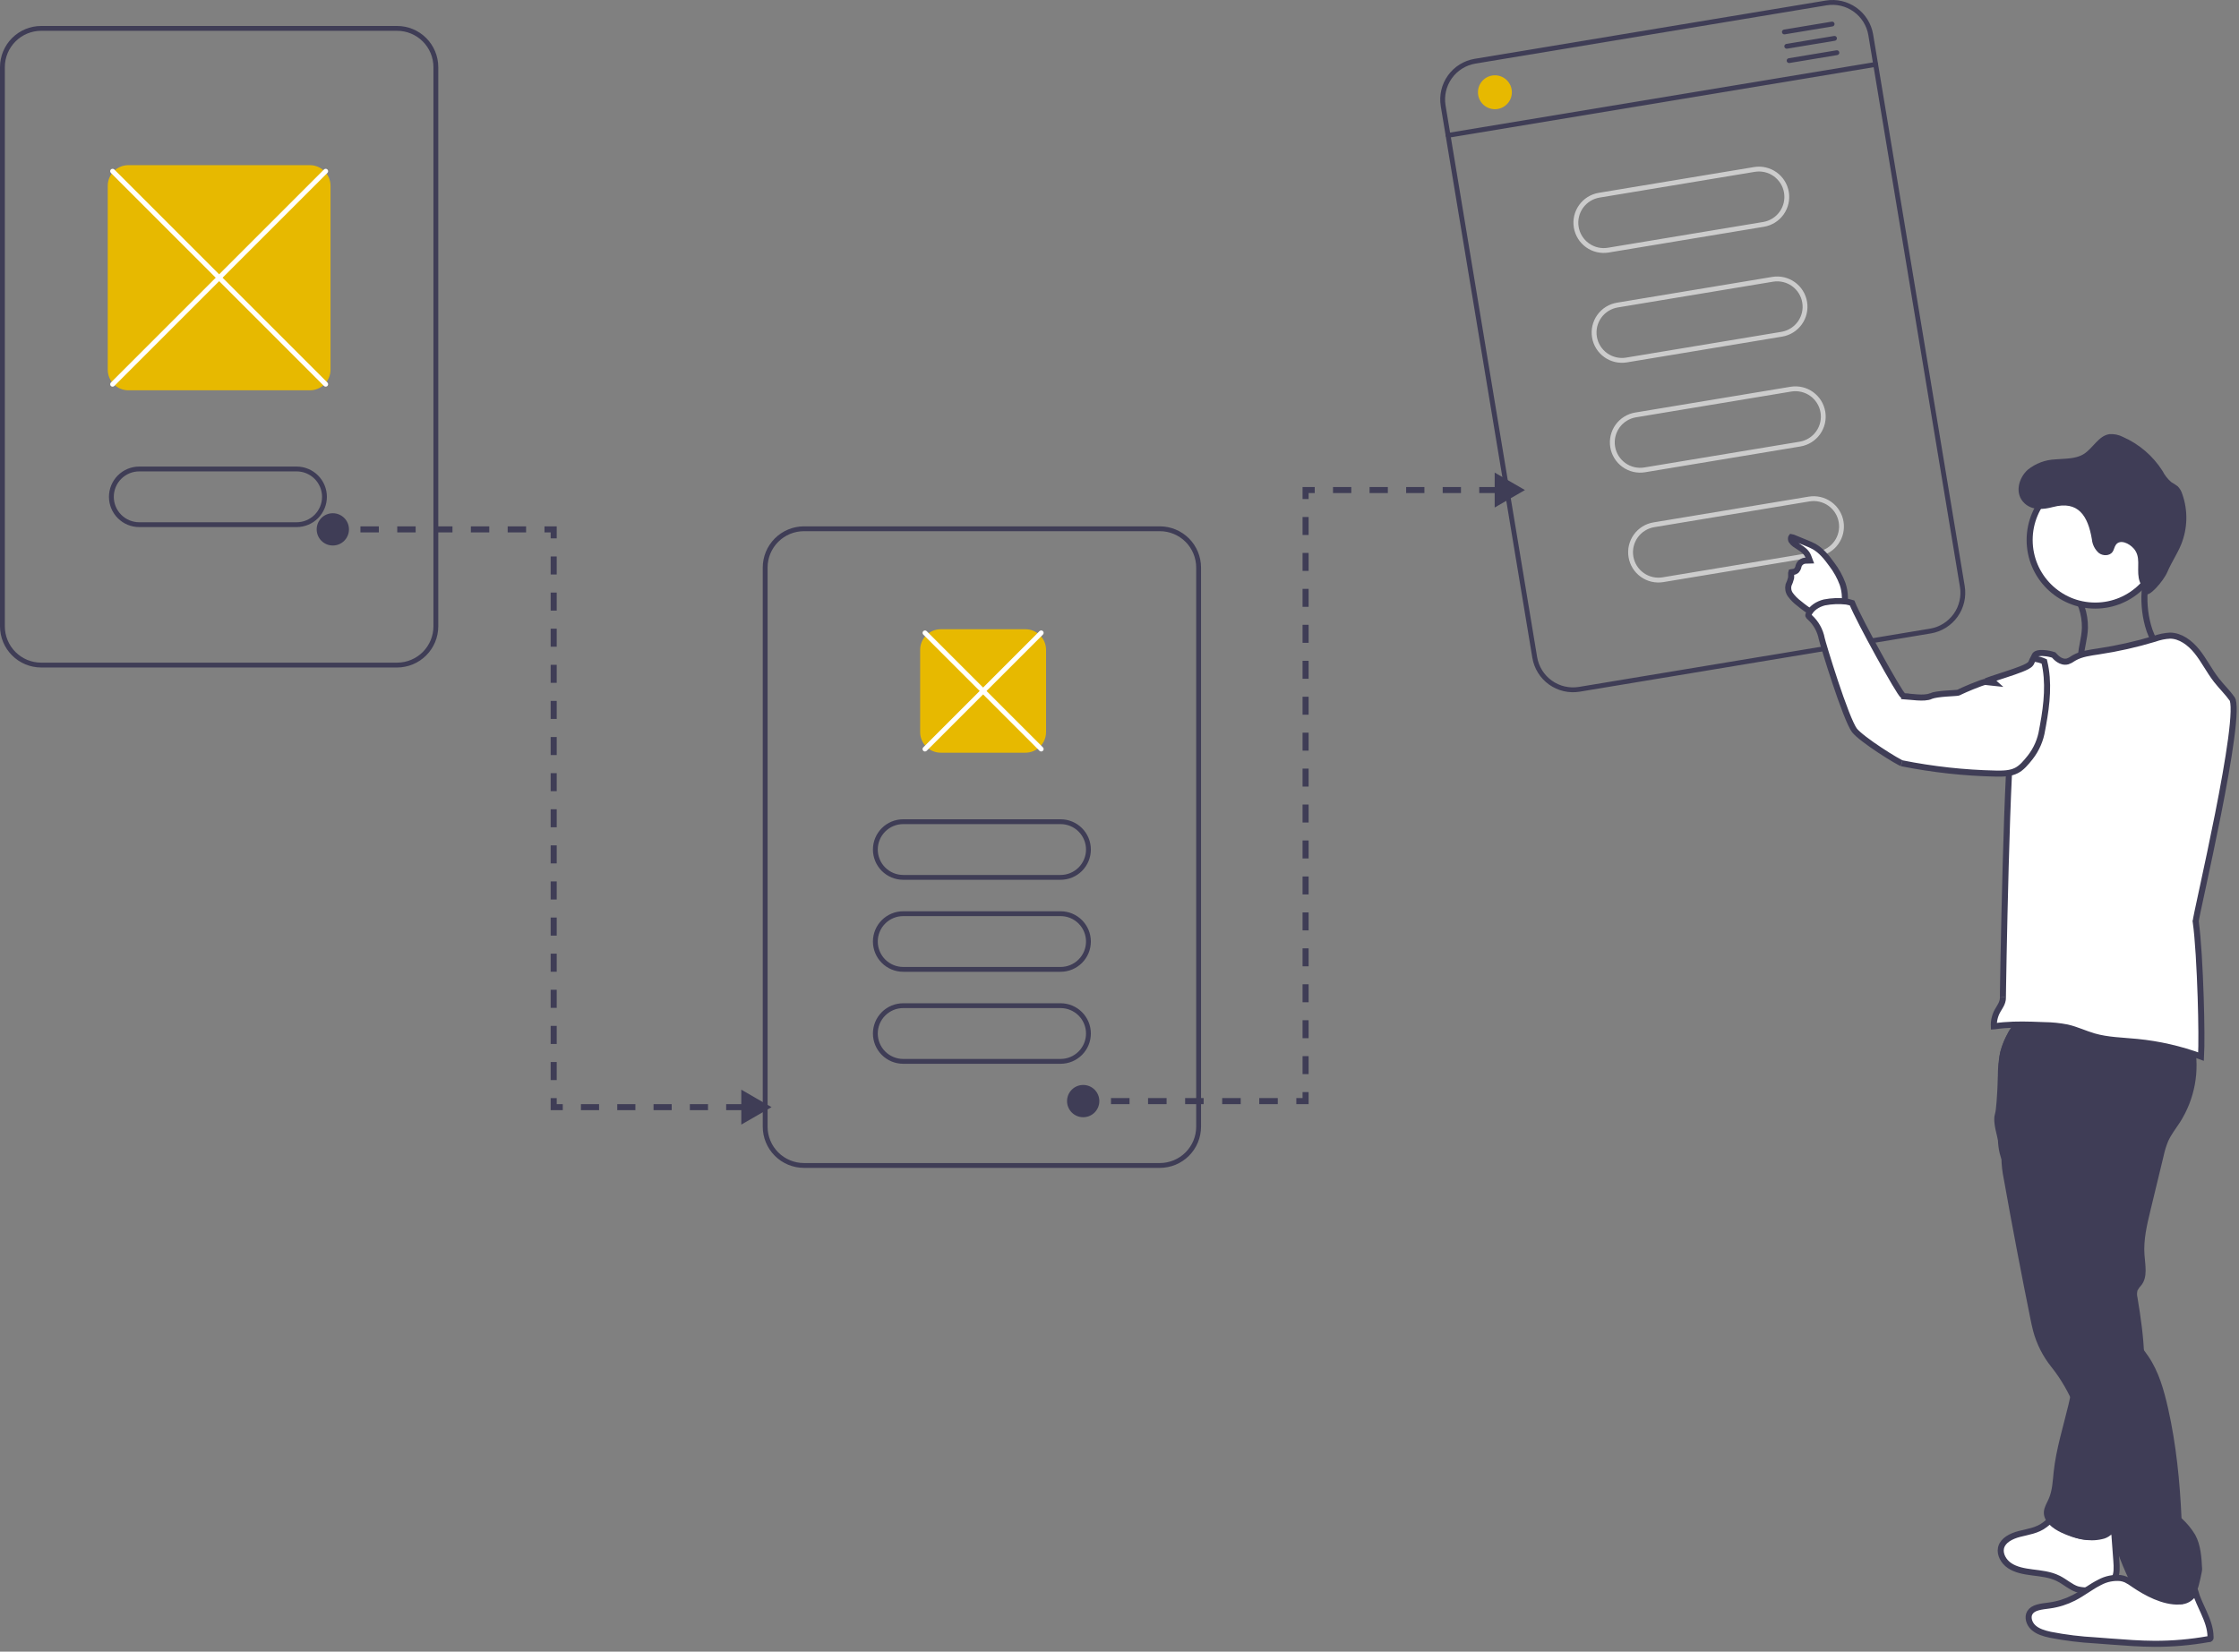 <svg width="370" height="273" viewBox="0 0 370 273" fill="none" xmlns="http://www.w3.org/2000/svg">
<rect x="0" y="0" width="370" height="273" fill="#808080" stroke="none"/>
<path d="M191.671 193.039H132.849C131.046 193.037 129.317 192.32 128.042 191.044C126.766 189.769 126.049 188.04 126.047 186.236V93.802C126.049 91.999 126.766 90.27 128.042 88.995C129.317 87.719 131.046 87.002 132.849 87H191.671C193.474 87.002 195.204 87.719 196.479 88.995C197.754 90.27 198.471 91.999 198.473 93.802V186.236C198.471 188.04 197.754 189.769 196.479 191.044C195.204 192.32 193.474 193.037 191.671 193.039ZM132.849 87.8C131.258 87.802 129.732 88.435 128.607 89.56C127.482 90.686 126.849 92.211 126.847 93.802V186.236C126.849 187.828 127.482 189.353 128.607 190.479C129.732 191.604 131.258 192.237 132.849 192.239H191.671C193.262 192.237 194.788 191.604 195.913 190.479C197.038 189.353 197.671 187.828 197.673 186.236V93.802C197.671 92.211 197.038 90.686 195.913 89.56C194.788 88.435 193.262 87.802 191.671 87.8H132.849Z" fill="#3F3D56"/>
<path d="M169.463 124.414H155.458C154.556 124.413 153.692 124.054 153.054 123.416C152.416 122.779 152.058 121.914 152.057 121.012V107.407C152.058 106.506 152.416 105.641 153.054 105.003C153.692 104.366 154.556 104.007 155.458 104.006H169.463C170.365 104.007 171.229 104.366 171.867 105.003C172.505 105.641 172.863 106.506 172.864 107.407V121.012C172.863 121.914 172.505 122.779 171.867 123.416C171.229 124.054 170.365 124.413 169.463 124.414Z" fill="#E7B900"/>
<path d="M172.062 124.214C172.01 124.214 171.958 124.203 171.909 124.183C171.861 124.163 171.816 124.134 171.779 124.096L152.572 104.889C152.535 104.852 152.506 104.808 152.486 104.76C152.465 104.711 152.455 104.659 152.455 104.606C152.455 104.554 152.465 104.502 152.486 104.453C152.506 104.405 152.535 104.361 152.572 104.323C152.609 104.286 152.654 104.257 152.702 104.237C152.751 104.217 152.803 104.206 152.855 104.206C152.908 104.206 152.96 104.217 153.008 104.237C153.057 104.257 153.101 104.286 153.138 104.323L172.345 123.531C172.401 123.587 172.439 123.658 172.455 123.735C172.47 123.813 172.462 123.893 172.432 123.967C172.402 124.04 172.35 124.102 172.285 124.146C172.219 124.19 172.141 124.214 172.062 124.214Z" fill="white"/>
<path d="M152.855 124.214C152.776 124.214 152.699 124.19 152.633 124.146C152.567 124.102 152.516 124.04 152.486 123.967C152.455 123.893 152.447 123.813 152.463 123.735C152.478 123.658 152.516 123.587 152.572 123.531L171.779 104.323C171.816 104.286 171.861 104.257 171.909 104.237C171.958 104.217 172.01 104.206 172.062 104.206C172.115 104.206 172.167 104.217 172.215 104.237C172.264 104.257 172.308 104.286 172.345 104.323C172.382 104.361 172.412 104.405 172.432 104.453C172.452 104.502 172.462 104.554 172.462 104.606C172.462 104.659 172.452 104.711 172.432 104.76C172.412 104.808 172.382 104.852 172.345 104.889L153.138 124.096C153.101 124.134 153.057 124.163 153.008 124.183C152.96 124.203 152.908 124.214 152.855 124.214Z" fill="white"/>
<path d="M175.265 145.421H149.256C147.929 145.421 146.657 144.894 145.719 143.956C144.781 143.018 144.254 141.746 144.254 140.42C144.254 139.093 144.781 137.821 145.719 136.883C146.657 135.945 147.929 135.418 149.256 135.418H175.265C176.592 135.418 177.864 135.945 178.802 136.883C179.74 137.821 180.267 139.093 180.267 140.42C180.267 141.746 179.74 143.018 178.802 143.956C177.864 144.894 176.592 145.421 175.265 145.421ZM149.256 136.218C148.141 136.218 147.073 136.661 146.285 137.449C145.497 138.237 145.054 139.305 145.054 140.42C145.054 141.534 145.497 142.603 146.285 143.39C147.073 144.178 148.141 144.621 149.256 144.621H175.265C176.38 144.621 177.448 144.178 178.236 143.39C179.024 142.603 179.467 141.534 179.467 140.42C179.467 139.305 179.024 138.237 178.236 137.449C177.448 136.661 176.38 136.218 175.265 136.218H149.256Z" fill="#3F3D56"/>
<path d="M175.265 160.627H149.256C147.929 160.627 146.657 160.1 145.719 159.162C144.781 158.224 144.254 156.952 144.254 155.625C144.254 154.299 144.781 153.026 145.719 152.088C146.657 151.15 147.929 150.623 149.256 150.623H175.265C176.592 150.623 177.864 151.15 178.802 152.088C179.74 153.026 180.267 154.299 180.267 155.625C180.267 156.952 179.74 158.224 178.802 159.162C177.864 160.1 176.592 160.627 175.265 160.627ZM149.256 151.424C148.141 151.424 147.073 151.866 146.285 152.654C145.497 153.442 145.054 154.511 145.054 155.625C145.054 156.739 145.497 157.808 146.285 158.596C147.073 159.384 148.141 159.827 149.256 159.827H175.265C176.38 159.827 177.448 159.384 178.236 158.596C179.024 157.808 179.467 156.739 179.467 155.625C179.467 154.511 179.024 153.442 178.236 152.654C177.448 151.866 176.38 151.424 175.265 151.424H149.256Z" fill="#3F3D56"/>
<path d="M175.265 175.833H149.256C147.929 175.833 146.657 175.306 145.719 174.368C144.781 173.429 144.254 172.157 144.254 170.831C144.254 169.504 144.781 168.232 145.719 167.294C146.657 166.356 147.929 165.829 149.256 165.829H175.265C176.592 165.829 177.864 166.356 178.802 167.294C179.74 168.232 180.267 169.504 180.267 170.831C180.267 172.157 179.74 173.429 178.802 174.368C177.864 175.306 176.592 175.833 175.265 175.833ZM149.256 166.629C148.141 166.629 147.073 167.072 146.285 167.86C145.497 168.648 145.054 169.716 145.054 170.831C145.054 171.945 145.497 173.014 146.285 173.802C147.073 174.59 148.141 175.032 149.256 175.032H175.265C176.38 175.032 177.448 174.59 178.236 173.802C179.024 173.014 179.467 171.945 179.467 170.831C179.467 169.716 179.024 168.648 178.236 167.86C177.448 167.072 176.38 166.629 175.265 166.629H149.256Z" fill="#3F3D56"/>
<path d="M301.715 0.09L243.687 9.721C241.909 10.019 240.321 11.01 239.272 12.476C238.222 13.943 237.798 15.766 238.09 17.546L253.224 108.732C253.522 110.511 254.513 112.099 255.98 113.148C257.446 114.197 259.269 114.622 261.049 114.329L319.077 104.698C320.855 104.401 322.443 103.41 323.492 101.943C324.541 100.476 324.966 98.653 324.674 96.874L309.54 5.687C309.242 3.909 308.251 2.321 306.784 1.272C305.318 0.222 303.495 -0.202 301.715 0.09ZM323.884 97.005C324.143 98.575 323.768 100.184 322.842 101.478C321.916 102.772 320.515 103.646 318.945 103.909L260.918 113.54C259.348 113.798 257.739 113.423 256.445 112.498C255.15 111.572 254.276 110.171 254.014 108.601L238.88 17.414C238.621 15.844 238.996 14.236 239.922 12.941C240.848 11.647 242.249 10.773 243.818 10.511L301.846 0.88C303.416 0.621 305.025 0.996 306.319 1.922C307.613 2.848 308.488 4.249 308.75 5.818L323.884 97.005Z" fill="#3F3D56"/>
<path d="M291.493 37.482L265.834 41.74C264.526 41.957 263.184 41.646 262.105 40.874C261.027 40.102 260.298 38.933 260.081 37.625C259.864 36.316 260.176 34.975 260.947 33.896C261.719 32.817 262.888 32.089 264.197 31.871L289.855 27.613C291.163 27.397 292.504 27.709 293.582 28.48C294.661 29.252 295.388 30.421 295.605 31.729C295.823 33.037 295.511 34.378 294.74 35.457C293.969 36.535 292.801 37.264 291.493 37.482ZM264.328 32.661C263.229 32.843 262.247 33.455 261.599 34.361C260.951 35.268 260.689 36.394 260.872 37.493C261.054 38.593 261.666 39.574 262.572 40.222C263.478 40.871 264.604 41.133 265.703 40.951L291.362 36.692C292.461 36.509 293.443 35.898 294.091 34.991C294.739 34.085 295 32.959 294.818 31.86C294.636 30.76 294.024 29.779 293.118 29.13C292.212 28.482 291.085 28.22 289.986 28.402L264.328 32.661Z" fill="#CCCCCC"/>
<path d="M294.506 55.64L268.847 59.898C268.199 60.006 267.536 59.985 266.896 59.837C266.256 59.689 265.651 59.416 265.116 59.033C264.582 58.651 264.128 58.168 263.78 57.61C263.433 57.052 263.199 56.432 263.091 55.783C262.983 55.135 263.005 54.472 263.153 53.832C263.302 53.192 263.576 52.587 263.958 52.053C264.34 51.519 264.824 51.065 265.382 50.718C265.94 50.371 266.561 50.137 267.209 50.03L292.868 45.771C294.177 45.554 295.518 45.865 296.597 46.637C297.676 47.409 298.404 48.578 298.621 49.886C298.838 51.195 298.527 52.537 297.755 53.615C296.983 54.694 295.814 55.423 294.506 55.64ZM267.34 50.819C266.241 51.002 265.26 51.614 264.612 52.52C263.964 53.426 263.703 54.553 263.885 55.651C264.068 56.751 264.679 57.732 265.585 58.38C266.491 59.029 267.617 59.291 268.716 59.109L294.375 54.85C295.474 54.667 296.455 54.056 297.103 53.149C297.751 52.243 298.012 51.117 297.83 50.018C297.647 48.919 297.036 47.937 296.13 47.289C295.224 46.641 294.098 46.379 292.999 46.561L267.34 50.819Z" fill="#CCCCCC"/>
<path d="M297.519 73.798L271.861 78.057C271.213 78.165 270.55 78.144 269.909 77.996C269.269 77.847 268.665 77.574 268.13 77.192C267.596 76.81 267.142 76.326 266.794 75.768C266.446 75.211 266.212 74.59 266.105 73.942C265.997 73.294 266.018 72.63 266.167 71.99C266.316 71.35 266.589 70.746 266.972 70.212C267.354 69.677 267.838 69.224 268.396 68.876C268.954 68.529 269.575 68.295 270.223 68.188L295.882 63.93C297.19 63.713 298.53 64.025 299.609 64.797C300.687 65.569 301.415 66.737 301.632 68.046C301.849 69.354 301.538 70.694 300.767 71.773C299.995 72.852 298.827 73.58 297.519 73.798ZM270.354 68.978C269.81 69.068 269.288 69.264 268.82 69.556C268.351 69.848 267.945 70.229 267.624 70.678C267.303 71.126 267.073 71.634 266.948 72.172C266.824 72.709 266.806 73.266 266.896 73.81C266.986 74.355 267.183 74.876 267.475 75.344C267.767 75.813 268.148 76.219 268.597 76.54C269.046 76.861 269.554 77.091 270.091 77.215C270.629 77.34 271.185 77.358 271.73 77.267L297.388 73.009C297.933 72.919 298.454 72.722 298.923 72.43C299.391 72.139 299.798 71.758 300.119 71.309C300.44 70.86 300.67 70.352 300.795 69.815C300.92 69.277 300.938 68.72 300.847 68.176C300.757 67.631 300.56 67.11 300.268 66.641C299.976 66.173 299.595 65.767 299.146 65.446C298.697 65.125 298.189 64.895 297.652 64.771C297.114 64.646 296.557 64.628 296.013 64.719L270.354 68.978Z" fill="#CCCCCC"/>
<path d="M300.534 91.957L274.875 96.215C274.227 96.323 273.565 96.302 272.925 96.153C272.285 96.004 271.681 95.731 271.146 95.349C270.612 94.967 270.159 94.483 269.811 93.926C269.464 93.368 269.23 92.748 269.122 92.1C269.015 91.452 269.036 90.789 269.184 90.149C269.333 89.509 269.606 88.905 269.988 88.371C270.37 87.837 270.854 87.383 271.412 87.035C271.969 86.688 272.59 86.454 273.238 86.347L298.896 82.088C300.204 81.872 301.545 82.184 302.623 82.956C303.702 83.727 304.429 84.896 304.646 86.204C304.864 87.512 304.552 88.853 303.781 89.932C303.01 91.01 301.842 91.739 300.534 91.957ZM273.369 87.136C272.824 87.226 272.303 87.423 271.835 87.715C271.367 88.007 270.96 88.388 270.639 88.836C269.991 89.743 269.729 90.869 269.912 91.969C270.094 93.068 270.706 94.05 271.612 94.698C272.518 95.346 273.645 95.608 274.744 95.426L300.403 91.167C301.502 90.984 302.484 90.373 303.132 89.466C303.78 88.56 304.041 87.434 303.859 86.335C303.677 85.236 303.065 84.254 302.159 83.606C301.253 82.957 300.126 82.695 299.027 82.877L273.369 87.136Z" fill="#CCCCCC"/>
<path d="M310.021 11.04L239.362 22.767C239.31 22.776 239.256 22.774 239.205 22.763C239.154 22.751 239.105 22.729 239.062 22.698C239.02 22.668 238.983 22.629 238.955 22.584C238.927 22.54 238.909 22.49 238.9 22.438C238.891 22.386 238.893 22.333 238.905 22.282C238.917 22.23 238.939 22.182 238.97 22.139C239 22.096 239.039 22.06 239.084 22.032C239.129 22.005 239.179 21.986 239.231 21.978L309.89 10.251C309.942 10.242 309.995 10.243 310.047 10.255C310.098 10.267 310.147 10.289 310.189 10.319C310.232 10.35 310.269 10.389 310.297 10.433C310.324 10.478 310.343 10.528 310.352 10.579C310.361 10.632 310.359 10.685 310.347 10.736C310.335 10.787 310.313 10.836 310.282 10.878C310.251 10.921 310.213 10.957 310.168 10.985C310.123 11.013 310.073 11.031 310.021 11.04Z" fill="#3F3D56"/>
<path d="M247.037 18.05C248.584 18.05 249.838 16.796 249.838 15.249C249.838 13.702 248.584 12.448 247.037 12.448C245.49 12.448 244.236 13.702 244.236 15.249C244.236 16.796 245.49 18.05 247.037 18.05Z" fill="#E7B900"/>
<path d="M302.83 4.367L294.935 5.677C294.83 5.694 294.724 5.669 294.637 5.608C294.551 5.546 294.493 5.452 294.476 5.348C294.459 5.244 294.484 5.136 294.545 5.05C294.606 4.964 294.7 4.906 294.804 4.888L302.699 3.578C302.803 3.561 302.91 3.586 302.996 3.648C303.083 3.709 303.141 3.803 303.158 3.907C303.175 4.012 303.15 4.119 303.089 4.205C303.028 4.291 302.934 4.35 302.83 4.367Z" fill="#3F3D56"/>
<path d="M303.223 6.736L295.328 8.046C295.223 8.063 295.116 8.038 295.03 7.976C294.944 7.914 294.886 7.821 294.869 7.716C294.851 7.612 294.876 7.505 294.938 7.419C294.999 7.332 295.092 7.274 295.197 7.256L303.091 5.946C303.196 5.929 303.303 5.954 303.389 6.016C303.475 6.078 303.533 6.171 303.55 6.276C303.568 6.38 303.543 6.487 303.482 6.573C303.42 6.66 303.327 6.718 303.223 6.736Z" fill="#3F3D56"/>
<path d="M303.616 9.104L295.721 10.414C295.669 10.423 295.616 10.421 295.564 10.41C295.513 10.398 295.465 10.376 295.422 10.345C295.379 10.315 295.342 10.276 295.315 10.232C295.287 10.187 295.268 10.137 295.259 10.085C295.251 10.033 295.252 9.98 295.264 9.929C295.276 9.878 295.298 9.829 295.329 9.786C295.36 9.744 295.398 9.707 295.443 9.68C295.488 9.652 295.538 9.633 295.59 9.625L303.485 8.314C303.537 8.306 303.59 8.307 303.641 8.319C303.692 8.331 303.741 8.353 303.784 8.383C303.827 8.414 303.863 8.452 303.891 8.497C303.919 8.542 303.938 8.592 303.946 8.643C303.955 8.695 303.953 8.749 303.941 8.8C303.929 8.851 303.907 8.9 303.877 8.942C303.846 8.985 303.807 9.021 303.762 9.049C303.718 9.077 303.668 9.096 303.616 9.104Z" fill="#3F3D56"/>
<path d="M65.624 4.291H6.803C4.999 4.294 3.27 5.011 1.995 6.286C0.72 7.562 0.003 9.29 0 11.094V103.528C0.003 105.331 0.72 107.06 1.995 108.335C3.27 109.61 4.999 110.328 6.803 110.33H65.624C67.427 110.328 69.156 109.61 70.431 108.335C71.707 107.06 72.424 105.331 72.427 103.528V11.094C72.424 9.29 71.707 7.562 70.431 6.286C69.156 5.011 67.427 4.294 65.624 4.291ZM71.626 103.528C71.624 105.119 70.991 106.645 69.866 107.77C68.741 108.895 67.215 109.528 65.624 109.53H6.803C5.211 109.528 3.686 108.895 2.56 107.77C1.435 106.645 0.802 105.119 0.8 103.528V11.094C0.802 9.502 1.435 7.977 2.56 6.852C3.686 5.726 5.211 5.093 6.803 5.092H65.624C67.215 5.093 68.741 5.726 69.866 6.852C70.991 7.977 71.624 9.502 71.626 11.094V103.528Z" fill="#3F3D56"/>
<path d="M51.219 64.513H21.208C20.306 64.512 19.442 64.153 18.804 63.516C18.166 62.878 17.808 62.014 17.807 61.112V30.701C17.808 29.799 18.166 28.934 18.804 28.297C19.442 27.659 20.306 27.301 21.208 27.3H51.219C52.121 27.301 52.985 27.659 53.623 28.297C54.261 28.934 54.619 29.799 54.62 30.701V61.112C54.619 62.014 54.261 62.878 53.623 63.516C52.985 64.153 52.121 64.512 51.219 64.513Z" fill="#E7B900"/>
<path d="M49.017 87.122H23.008C21.681 87.122 20.409 86.595 19.471 85.657C18.533 84.719 18.006 83.446 18.006 82.12C18.006 80.793 18.533 79.521 19.471 78.583C20.409 77.645 21.681 77.118 23.008 77.118H49.017C50.344 77.118 51.616 77.645 52.554 78.583C53.492 79.521 54.019 80.793 54.019 82.12C54.019 83.446 53.492 84.719 52.554 85.657C51.616 86.595 50.344 87.122 49.017 87.122ZM23.008 77.918C21.893 77.918 20.825 78.361 20.037 79.149C19.249 79.937 18.806 81.005 18.806 82.12C18.806 83.234 19.249 84.303 20.037 85.091C20.825 85.879 21.893 86.321 23.008 86.321H49.017C50.132 86.321 51.2 85.879 51.988 85.091C52.776 84.303 53.219 83.234 53.219 82.12C53.219 81.005 52.776 79.937 51.988 79.149C51.2 78.361 50.132 77.918 49.017 77.918H23.008Z" fill="#3F3D56"/>
<path d="M53.82 63.913C53.767 63.913 53.715 63.903 53.667 63.883C53.618 63.862 53.574 63.833 53.537 63.796L18.324 28.583C18.287 28.546 18.257 28.502 18.236 28.453C18.216 28.404 18.205 28.352 18.205 28.299C18.205 28.247 18.215 28.194 18.235 28.145C18.255 28.097 18.285 28.052 18.322 28.015C18.36 27.978 18.404 27.948 18.453 27.928C18.502 27.908 18.554 27.898 18.607 27.898C18.659 27.898 18.712 27.909 18.76 27.929C18.809 27.95 18.853 27.979 18.89 28.017L54.103 63.23C54.159 63.286 54.197 63.357 54.212 63.435C54.228 63.512 54.22 63.593 54.19 63.666C54.159 63.739 54.108 63.802 54.042 63.846C53.976 63.889 53.899 63.913 53.82 63.913Z" fill="white"/>
<path d="M18.607 63.913C18.528 63.913 18.451 63.889 18.385 63.846C18.319 63.802 18.268 63.739 18.238 63.666C18.207 63.593 18.199 63.512 18.215 63.435C18.23 63.357 18.268 63.286 18.324 63.23L53.537 28.017C53.574 27.979 53.618 27.95 53.667 27.929C53.716 27.909 53.768 27.898 53.821 27.898C53.873 27.898 53.926 27.908 53.974 27.928C54.023 27.948 54.068 27.978 54.105 28.015C54.142 28.052 54.172 28.097 54.192 28.145C54.212 28.194 54.222 28.247 54.222 28.299C54.222 28.352 54.211 28.404 54.191 28.453C54.17 28.502 54.141 28.546 54.103 28.583L18.89 63.796C18.853 63.833 18.809 63.862 18.76 63.883C18.712 63.903 18.66 63.913 18.607 63.913Z" fill="white"/>
<path d="M354.436 93.953C354.251 93.963 354.115 93.979 353.898 93.994V93.993C351.719 94.159 349.55 94.44 347.4 94.833L347.396 94.834C347.131 94.88 345.646 95.24 344.167 95.583C343.438 95.752 342.719 95.915 342.176 96.026C342.109 96.04 342.044 96.052 341.981 96.064C342.788 97.447 343.468 98.901 344.012 100.408L344.016 100.419C344.376 101.495 344.553 102.623 344.537 103.758V103.765C344.514 104.645 344.354 105.505 344.197 106.321C344.072 106.972 343.951 107.595 343.884 108.215C346.091 108.242 348.295 107.766 350.573 107.322C352.518 106.943 354.512 106.592 356.527 106.661C355.745 105.711 355.272 104.519 354.965 103.397V103.396C354.404 101.323 354.236 99.162 354.471 97.026V97.024L354.501 96.82C354.513 96.753 354.528 96.686 354.544 96.619C354.636 96.209 354.812 95.654 354.921 95.24C355.032 94.818 355.084 94.503 355.07 94.302L355.061 94.223C355.035 94.09 354.994 94.044 354.977 94.027C354.957 94.009 354.916 93.983 354.824 93.966C354.727 93.948 354.601 93.945 354.436 93.953Z" stroke="#3F3D56"/>
<path d="M296.031 88.762C296.02 88.775 295.992 88.815 295.975 88.898C295.938 89.078 295.98 89.298 296.069 89.427V89.428C296.346 89.833 296.8 90.099 297.375 90.469C297.9 90.807 298.542 91.244 298.827 91.993L299.076 92.65L298.375 92.671C298.11 92.679 297.855 92.772 297.646 92.934C297.443 93.091 297.294 93.306 297.218 93.55C297.18 93.819 297.064 94.072 296.884 94.277L296.855 94.309L296.822 94.336C296.591 94.522 296.314 94.543 296.193 94.555C296.113 94.563 296.073 94.566 296.032 94.573C296.023 94.574 296.016 94.575 296.011 94.576C296.004 94.597 295.994 94.638 295.99 94.713C295.986 94.805 295.99 94.904 295.994 95.038C295.998 95.16 296.003 95.314 295.989 95.465L295.985 95.503L295.977 95.54C295.874 95.948 295.731 96.344 295.552 96.724C295.491 96.989 295.484 97.264 295.536 97.531C295.59 97.807 295.702 98.068 295.866 98.296L295.871 98.303C296.264 98.839 296.734 99.313 297.267 99.71L297.276 99.717L297.285 99.724C297.659 100.03 298.027 100.331 298.409 100.599L298.419 100.606L298.428 100.613C299.063 101.103 299.82 101.412 300.617 101.508C301.114 101.54 301.955 101.407 302.775 101.133C303.181 100.997 303.564 100.833 303.881 100.65C304.197 100.467 304.418 100.282 304.543 100.115C304.787 99.703 304.905 99.228 304.877 98.749L304.876 98.739V98.728C304.864 97.982 304.737 97.242 304.499 96.534C304.061 95.356 303.449 94.249 302.683 93.252L302.678 93.246L302.674 93.24C301.833 92.072 300.945 90.994 299.792 90.339C299.392 90.126 298.98 89.937 298.558 89.773L298.55 89.77C297.79 89.46 297.019 89.141 296.262 88.832L296.246 88.825L296.231 88.819C296.169 88.788 296.101 88.77 296.031 88.762Z" fill="white" stroke="#3F3D56"/>
<path d="M339.172 251.328C339.085 251.294 338.976 251.294 338.79 251.387C338.581 251.49 338.366 251.665 338.107 251.875C338.054 251.92 337.995 251.969 337.935 252.016C337.297 252.52 336.564 252.813 335.84 253.024C335.477 253.13 335.108 253.218 334.75 253.301C334.388 253.384 334.04 253.462 333.699 253.551C333.032 253.724 332.363 253.981 331.82 254.341C331.28 254.7 330.888 255.145 330.715 255.694L330.714 255.698C330.692 255.764 330.676 255.832 330.663 255.9L330.661 255.907C330.459 256.922 331.082 258.094 332.062 258.765C333.116 259.484 334.449 259.724 335.852 259.904C337.216 260.08 338.757 260.22 340.116 260.889L340.117 260.89C340.7 261.178 341.241 261.56 341.733 261.885C342.238 262.218 342.71 262.502 343.219 262.674C344.209 262.942 345.251 262.958 346.248 262.718L346.261 262.715L346.272 262.713L346.75 262.612C347.848 262.353 348.823 261.911 349.331 261.098L349.332 261.097L349.424 260.937C349.852 260.122 349.813 259.088 349.73 257.958C349.63 256.629 349.53 255.297 349.434 253.964L349.433 253.942V253.921C349.436 253.678 349.376 253.438 349.259 253.226C349.13 253.049 348.974 252.98 348.751 252.974C348.486 252.966 348.149 253.05 347.74 253.203C347.312 253.363 346.949 253.537 346.498 253.717C346.099 253.876 345.645 254.034 345.231 254.033C343.132 254.03 340.934 252.906 339.472 251.562L339.46 251.552L339.449 251.54C339.368 251.455 339.275 251.384 339.172 251.328Z" fill="white" stroke="#3F3D56"/>
<path d="M362.636 172.608C363.543 177.057 362.683 181.684 360.24 185.51C359.573 186.542 358.793 187.511 358.292 188.633C357.963 189.434 357.709 190.262 357.532 191.109L355.373 200.044C354.79 202.455 354.203 204.915 354.378 207.391C354.5 209.116 354.935 211.055 353.873 212.419C353.616 212.679 353.4 212.976 353.23 213.3C353.124 213.679 353.121 214.08 353.22 214.461C354.312 220.948 355.122 227.73 353.149 234.006C351.36 239.694 351.259 245.997 349.739 251.762C349.55 252.476 349.335 253.229 348.794 253.731C348.388 254.073 347.9 254.305 347.378 254.404C345.138 254.937 342.772 254.313 340.683 253.344C339.214 252.664 337.634 251.471 337.759 249.857C337.819 249.089 338.267 248.418 338.571 247.709C339.168 246.322 339.216 244.773 339.377 243.271C339.782 239.5 340.944 235.861 341.823 232.172C342.702 228.483 343.298 224.629 342.555 220.911C341.035 213.22 338.603 205.737 335.31 198.623C335.167 198.244 334.94 197.903 334.646 197.625C334.316 197.437 334.002 197.223 333.707 196.984C333.479 196.631 333.332 196.232 333.277 195.815C332.95 194.638 331.98 193.77 331.329 192.736C329.686 190.127 330.207 186.781 330.268 183.698C330.327 180.699 329.895 177.673 330.387 174.716C330.878 171.758 332.573 168.733 335.425 167.806C336.838 167.347 338.365 167.451 339.844 167.597C347.675 168.371 355.286 169.794 362.636 172.608Z" fill="#3F3D56"/>
<path d="M330.737 191.414C330.76 192.579 330.892 193.74 331.131 194.88C332.512 202.623 333.983 210.35 335.545 218.06C335.682 218.729 335.817 219.398 335.997 220.054C336.579 222.2 337.597 224.202 338.987 225.937C345.496 234.049 346.058 245.83 349.589 255.613C349.827 256.274 350.065 256.938 350.319 257.592C350.957 259.25 351.684 260.872 352.496 262.452C352.591 262.682 352.746 262.883 352.945 263.032C353.164 263.143 353.41 263.19 353.654 263.17C356.831 263.188 358.385 265.629 361.241 264.239C361.649 264.088 363.011 262.826 363.234 262.452C363.343 262.154 363.946 259.656 363.904 259.341C363.807 257.402 363.687 255.392 362.762 253.688C362.148 252.668 361.386 251.745 360.502 250.948C360.227 244.861 359.625 238.761 358.285 232.817C357.598 229.778 356.749 226.706 354.984 224.137C353.683 222.241 351.816 220.368 352.045 218.08C352.146 217.076 352.567 215.825 351.749 215.234C351.392 214.974 350.863 214.941 350.621 214.573C350.524 214.399 350.469 214.204 350.462 214.005C350.294 212.435 350.392 210.847 350.752 209.31C351.05 208.306 351.284 207.283 351.452 206.249C351.556 205.205 351.379 204.075 350.682 203.294C350.64 201.205 350.698 199.037 350.655 196.951C350.572 195.761 350.671 194.567 350.948 193.407C351.107 192.861 351.348 192.339 351.47 191.779C351.907 189.773 350.817 187.369 352.114 185.778C352.655 185.117 353.489 184.788 354.197 184.312C355.612 183.368 356.54 181.823 357.056 180.2C357.515 178.558 357.786 176.87 357.866 175.167C357.908 174.806 357.912 174.441 357.878 174.078C357.855 173.891 357.806 173.708 357.731 173.534C357.328 172.627 356.244 172.276 355.279 172.044C349.145 170.572 342.857 169.837 336.55 169.854C334.217 168.265 332.903 168.833 331.913 170.515C331.367 171.542 330.925 172.621 330.594 173.737C330.142 175.102 330.114 182.744 329.675 184.116C329.106 185.901 330.759 189.541 330.737 191.414Z" fill="#3F3D56"/>
<path d="M346.246 78.413C340.258 78.413 335.404 83.267 335.404 89.255C335.404 95.243 340.258 100.097 346.246 100.097C352.234 100.097 357.088 95.243 357.088 89.255C357.088 83.267 352.234 78.413 346.246 78.413Z" fill="white" stroke="#3F3D56"/>
<path d="M358.606 105.063C357.736 105.11 356.878 105.286 356.06 105.584L356.046 105.589L356.032 105.593C353.008 106.505 349.922 107.199 346.798 107.669C345.322 107.892 343.927 108.072 342.771 108.73L342.543 108.868C342.286 109.059 342.002 109.211 341.698 109.315L341.679 109.321L341.658 109.327C341.109 109.465 340.616 109.285 340.23 109.036C339.896 108.82 339.604 108.526 339.365 108.259C338.849 108.091 338.315 107.987 337.774 107.949L337.525 107.936C336.953 107.918 336.534 107.999 336.313 108.236C336.143 108.476 336.043 108.76 336.025 109.054L336.023 109.075L336.021 109.095C335.911 109.865 335.859 110.641 335.794 111.446C335.729 112.242 335.652 113.06 335.49 113.872V113.873C334.999 116.322 333.77 118.536 332.605 120.627C332.602 120.636 332.586 120.68 332.562 120.783C332.536 120.898 332.507 121.053 332.478 121.251C332.419 121.647 332.362 122.184 332.305 122.846C332.19 124.169 332.08 125.967 331.977 128.082C331.77 132.309 331.589 137.782 331.44 143.212C331.292 148.642 331.175 154.026 331.097 158.073C331.058 160.096 331.029 161.785 331.01 162.978C331 163.574 330.993 164.047 330.989 164.375C330.987 164.539 330.986 164.666 330.985 164.754C330.985 164.861 330.986 164.881 330.984 164.864L330.985 164.878V164.892C330.994 165.359 330.838 165.768 330.66 166.112C330.571 166.284 330.472 166.45 330.379 166.602C330.283 166.759 330.195 166.898 330.115 167.04V167.041C329.667 167.834 329.449 168.737 329.483 169.648C329.519 169.646 329.56 169.642 329.605 169.635C331.664 169.329 333.745 169.315 335.8 169.374L337.844 169.448C339.102 169.461 340.356 169.589 341.59 169.832L341.598 169.833L341.605 169.834C342.385 170.013 343.132 170.277 343.852 170.542C344.58 170.811 345.273 171.079 345.985 171.287C348.277 171.954 350.671 171.977 353.166 172.222C356.775 172.577 360.324 173.391 363.726 174.644C363.828 172.85 363.801 168.988 363.668 164.833C363.516 160.091 363.23 155.049 362.857 152.401L362.859 152.4C362.848 152.321 362.854 152.25 362.855 152.236C362.859 152.197 362.864 152.153 362.871 152.109C362.884 152.019 362.905 151.9 362.932 151.759C362.985 151.476 363.066 151.08 363.169 150.589C363.375 149.607 363.674 148.232 364.027 146.593C364.735 143.313 365.667 138.967 366.541 134.551C367.415 130.134 368.228 125.656 368.699 122.109C368.935 120.334 369.083 118.804 369.112 117.638C369.127 117.055 369.11 116.575 369.064 116.208C369.016 115.821 368.943 115.627 368.893 115.556C368.517 115.021 368.086 114.52 367.633 114.008C367.185 113.502 366.709 112.979 366.275 112.423C365.666 111.642 365.143 110.801 364.635 109.992C364.122 109.174 363.622 108.386 363.04 107.663C361.877 106.216 360.305 105.076 358.606 105.063Z" fill="white" stroke="#3F3D56"/>
<path d="M305.122 99.428C303.911 99.294 302.687 99.343 301.49 99.573C300.351 99.856 299.325 100.533 298.889 101.505L298.882 101.521L298.873 101.537C298.84 101.598 298.824 101.667 298.824 101.736C298.873 101.848 298.949 101.945 299.049 102.017L299.074 102.034L299.097 102.056C300.109 102.986 300.794 104.218 301.05 105.568V105.569C301.077 105.716 301.331 106.607 301.738 107.943C302.14 109.26 302.679 110.97 303.262 112.718C303.844 114.467 304.469 116.249 305.041 117.715C305.327 118.448 305.599 119.097 305.844 119.62C306.093 120.153 306.3 120.523 306.455 120.724C306.734 121.078 307.318 121.593 308.093 122.188C308.857 122.774 309.768 123.41 310.661 124C311.554 124.59 312.423 125.131 313.104 125.53C313.444 125.73 313.733 125.892 313.952 126.006C314.062 126.063 314.149 126.105 314.214 126.134C314.292 126.168 314.301 126.165 314.271 126.16L314.284 126.163C319.381 127.184 324.558 127.753 329.755 127.864C331.035 127.891 332.238 127.866 333.238 127.349C334.108 126.896 334.765 126.099 335.466 125.225L335.506 125.175C336.537 123.852 337.214 122.288 337.471 120.63L337.472 120.621L337.474 120.611L337.61 119.883C338.262 116.318 338.638 112.756 337.817 109.332C337.324 109.114 336.802 108.967 336.267 108.896L336.243 108.893L336.221 108.888C336.131 108.867 336.039 108.876 335.954 108.909C335.94 108.925 335.911 108.962 335.871 109.06C335.84 109.136 335.822 109.19 335.782 109.295C335.748 109.384 335.703 109.494 335.641 109.603C335.562 109.74 335.444 109.844 335.347 109.918C335.242 109.998 335.119 110.073 334.988 110.145C334.727 110.287 334.396 110.433 334.031 110.579C333.299 110.872 332.379 111.182 331.497 111.47C330.607 111.761 329.761 112.028 329.148 112.241C329.072 112.268 329.002 112.294 328.936 112.318L329.56 112.874L328.037 112.71C328.052 112.71 328.048 112.708 328.02 112.713C327.987 112.718 327.939 112.729 327.874 112.746C327.744 112.781 327.573 112.835 327.369 112.906C326.963 113.048 326.454 113.247 325.942 113.456C325.162 113.775 324.412 114.105 324.016 114.291L323.748 114.424L323.736 114.431C323.673 114.465 323.614 114.48 323.592 114.485C323.561 114.493 323.532 114.499 323.507 114.503C323.456 114.511 323.398 114.518 323.338 114.523C323.217 114.535 323.059 114.547 322.88 114.559C322.516 114.582 322.051 114.608 321.557 114.646C321.063 114.685 320.552 114.735 320.104 114.804C319.645 114.874 319.302 114.957 319.114 115.045V115.046C318.805 115.192 318.426 115.255 318.058 115.281C317.681 115.308 317.269 115.3 316.869 115.276C316.468 115.253 316.066 115.214 315.707 115.178C315.342 115.141 315.033 115.107 314.795 115.093L314.796 115.089C314.656 115.081 314.558 115.022 314.531 115.005C314.484 114.974 314.447 114.94 314.424 114.917C314.375 114.87 314.329 114.814 314.288 114.762C314.204 114.653 314.1 114.504 313.983 114.326C313.748 113.968 313.436 113.458 313.072 112.845C312.344 111.615 311.399 109.949 310.436 108.199C308.614 104.893 306.695 101.23 306.062 99.666C305.754 99.569 305.44 99.489 305.122 99.428Z" fill="white" stroke="#3F3D56"/>
<path d="M350.411 260.837C349.23 260.731 348.044 260.973 346.998 261.533L346.991 261.537L346.984 261.54C346.269 261.894 345.592 262.33 344.892 262.785C344.199 263.235 343.482 263.705 342.719 264.099H342.718C341.468 264.741 340.12 265.169 338.729 265.363H338.728C338.019 265.461 337.337 265.523 336.725 265.701C336.137 265.872 335.708 266.128 335.451 266.544L335.431 266.577C335.016 267.274 335.286 268.33 335.998 268.995C336.712 269.661 337.724 269.976 338.812 270.213C341.29 270.695 343.798 271.005 346.318 271.139L346.329 271.14L348.809 271.33C351.231 271.513 353.634 271.698 356.042 271.707C359.009 271.717 361.972 271.461 364.894 270.942L364.961 270.93L365.029 270.936C365.069 270.94 365.11 270.935 365.147 270.921C365.185 270.906 365.219 270.882 365.246 270.852C365.273 270.822 365.293 270.786 365.304 270.747C365.314 270.708 365.316 270.667 365.308 270.628L365.298 270.582L365.297 270.536C365.272 269.133 364.792 267.87 364.2 266.546C363.707 265.443 363.128 264.279 362.747 263.015C362.721 263.09 362.695 263.163 362.674 263.22C362.661 263.256 362.646 263.294 362.631 263.328C362.628 263.334 362.618 263.359 362.601 263.39L362.528 263.496L362.525 263.499C362.212 263.855 361.904 264.155 361.527 264.367C361.142 264.583 360.721 264.687 360.208 264.715V264.716C358.855 264.79 357.452 264.416 356.157 263.87C354.858 263.321 353.633 262.585 352.627 261.899L352.619 261.893L352.61 261.887C352.211 261.591 351.788 261.328 351.345 261.102C351.048 260.97 350.733 260.881 350.411 260.837Z" fill="white" stroke="#3F3D56"/>
<path opacity="0.1" d="M359.107 90.83C358.868 90.979 358.602 91.078 358.324 91.122C357.973 91.224 357.604 91.249 357.243 91.195C356.881 91.141 356.536 91.009 356.23 90.809L359.107 90.83Z" fill="#3F3D56"/>
<path d="M335.106 77.631C336.388 76.604 337.962 76.009 339.603 75.933C341.21 75.788 342.941 75.895 344.315 75.067C345.878 74.107 346.769 72.029 348.575 71.764C349.353 71.705 350.133 71.864 350.826 72.223C353.514 73.408 355.788 75.364 357.362 77.844C357.719 78.543 358.207 79.167 358.799 79.682C359.165 79.893 359.52 80.123 359.861 80.372C360.224 80.738 360.49 81.19 360.635 81.686C361.582 84.383 361.515 87.333 360.445 89.984C359.809 91.549 358.837 92.952 358.172 94.523C357.507 96.095 354.976 98.927 354.567 98.096C354.158 97.265 353.601 96.469 353.434 95.548C353.111 93.736 353.812 92.039 352.595 90.658C351.843 89.805 350.376 89.114 349.683 90.012C349.409 90.359 349.365 90.834 349.123 91.2C348.643 91.912 347.516 91.928 346.834 91.401C346.185 90.825 345.777 90.024 345.692 89.16C345.046 85.284 343.45 82.699 339.253 83.807C337.689 84.223 335.883 84.41 334.576 83.209C332.852 81.627 333.565 79.002 335.106 77.631Z" fill="#3F3D56"/>
<path d="M52.333 87.5C52.333 88.973 53.527 90.167 55 90.167C56.473 90.167 57.667 88.973 57.667 87.5C57.667 86.027 56.473 84.833 55 84.833C53.527 84.833 52.333 86.027 52.333 87.5ZM91.5 87.5H92V87H91.5V87.5ZM91.5 183H91V183.5H91.5V183ZM127.5 183L122.5 180.113V185.887L127.5 183ZM55 87.5V88H56.521V87.5V87H55V87.5ZM59.562 87.5V88H62.604V87.5V87H59.562V87.5ZM65.646 87.5V88H68.688V87.5V87H65.646V87.5ZM71.729 87.5V88H74.771V87.5V87H71.729V87.5ZM77.812 87.5V88H80.854V87.5V87H77.812V87.5ZM83.896 87.5V88H86.938V87.5V87H83.896V87.5ZM89.979 87.5V88H91.5V87.5V87H89.979V87.5ZM91.5 87.5H91V88.992H91.5H92V87.5H91.5ZM91.5 91.977H91V94.961H91.5H92V91.977H91.5ZM91.5 97.945H91V100.93H91.5H92V97.945H91.5ZM91.5 103.914H91V106.898H91.5H92V103.914H91.5ZM91.5 109.883H91V112.867H91.5H92V109.883H91.5ZM91.5 115.852H91V118.836H91.5H92V115.852H91.5ZM91.5 121.82H91V124.805H91.5H92V121.82H91.5ZM91.5 127.789H91V130.773H91.5H92V127.789H91.5ZM91.5 133.758H91V136.742H91.5H92V133.758H91.5ZM91.5 139.727H91V142.711H91.5H92V139.727H91.5ZM91.5 145.695H91V148.68H91.5H92V145.695H91.5ZM91.5 151.664H91V154.648H91.5H92V151.664H91.5ZM91.5 157.633H91V160.617H91.5H92V157.633H91.5ZM91.5 163.602H91V166.586H91.5H92V163.602H91.5ZM91.5 169.57H91V172.555H91.5H92V169.57H91.5ZM91.5 175.539H91V178.523H91.5H92V175.539H91.5ZM91.5 181.508H91V183H91.5H92V181.508H91.5ZM91.5 183V183.5H93V183V182.5H91.5V183ZM96 183V183.5H99V183V182.5H96V183ZM102 183V183.5H105V183V182.5H102V183ZM108 183V183.5H111V183V182.5H108V183ZM114 183V183.5H117V183V182.5H114V183ZM120 183V183.5H123V183V182.5H120V183Z" fill="#3F3D56"/>
<path d="M176.333 182C176.333 180.527 177.527 179.333 179 179.333C180.473 179.333 181.667 180.527 181.667 182C181.667 183.473 180.473 184.667 179 184.667C177.527 184.667 176.333 183.473 176.333 182ZM215.752 182H216.252V182.5H215.752V182ZM215.752 81H215.252V80.5H215.752V81ZM252 81L247 83.887V78.113L252 81ZM179 182V181.5H180.531V182V182.5H179V182ZM183.594 182V181.5H186.657V182V182.5H183.594V182ZM189.719 182V181.5H192.782V182V182.5H189.719V182ZM195.845 182V181.5H198.907V182V182.5H195.845V182ZM201.97 182V181.5H205.032V182V182.5H201.97V182ZM208.095 182V181.5H211.158V182V182.5H208.095V182ZM214.22 182V181.5H215.752V182V182.5H214.22V182ZM215.752 182H215.252V180.515H215.752H216.252V182H215.752ZM215.752 177.544H215.252V174.574H215.752H216.252V177.544H215.752ZM215.752 171.603H215.252V168.632H215.752H216.252V171.603H215.752ZM215.752 165.662H215.252V162.691H215.752H216.252V165.662H215.752ZM215.752 159.721H215.252V156.75H215.752H216.252V159.721H215.752ZM215.752 153.779H215.252V150.809H215.752H216.252V153.779H215.752ZM215.752 147.838H215.252V144.868H215.752H216.252V147.838H215.752ZM215.752 141.897H215.252V138.926H215.752H216.252V141.897H215.752ZM215.752 135.956H215.252V132.985H215.752H216.252V135.956H215.752ZM215.752 130.015H215.252V127.044H215.752H216.252V130.015H215.752ZM215.752 124.074H215.252V121.103H215.752H216.252V124.074H215.752ZM215.752 118.132H215.252V115.162H215.752H216.252V118.132H215.752ZM215.752 112.191H215.252V109.221H215.752H216.252V112.191H215.752ZM215.752 106.25H215.252V103.279H215.752H216.252V106.25H215.752ZM215.752 100.309H215.252V97.338H215.752H216.252V100.309H215.752ZM215.752 94.368H215.252V91.397H215.752H216.252V94.368H215.752ZM215.752 88.427H215.252V85.456H215.752H216.252V88.427H215.752ZM215.752 82.485H215.252V81H215.752H216.252V82.485H215.752ZM215.752 81V80.5H217.262V81V81.5H215.752V81ZM220.283 81V80.5H223.303V81V81.5H220.283V81ZM226.324 81V80.5H229.345V81V81.5H226.324V81ZM232.366 81V80.5H235.386V81V81.5H232.366V81ZM238.407 81V80.5H241.428V81V81.5H238.407V81ZM244.448 81V80.5H247.469V81V81.5H244.448V81Z" fill="#3F3D56"/>
</svg>
